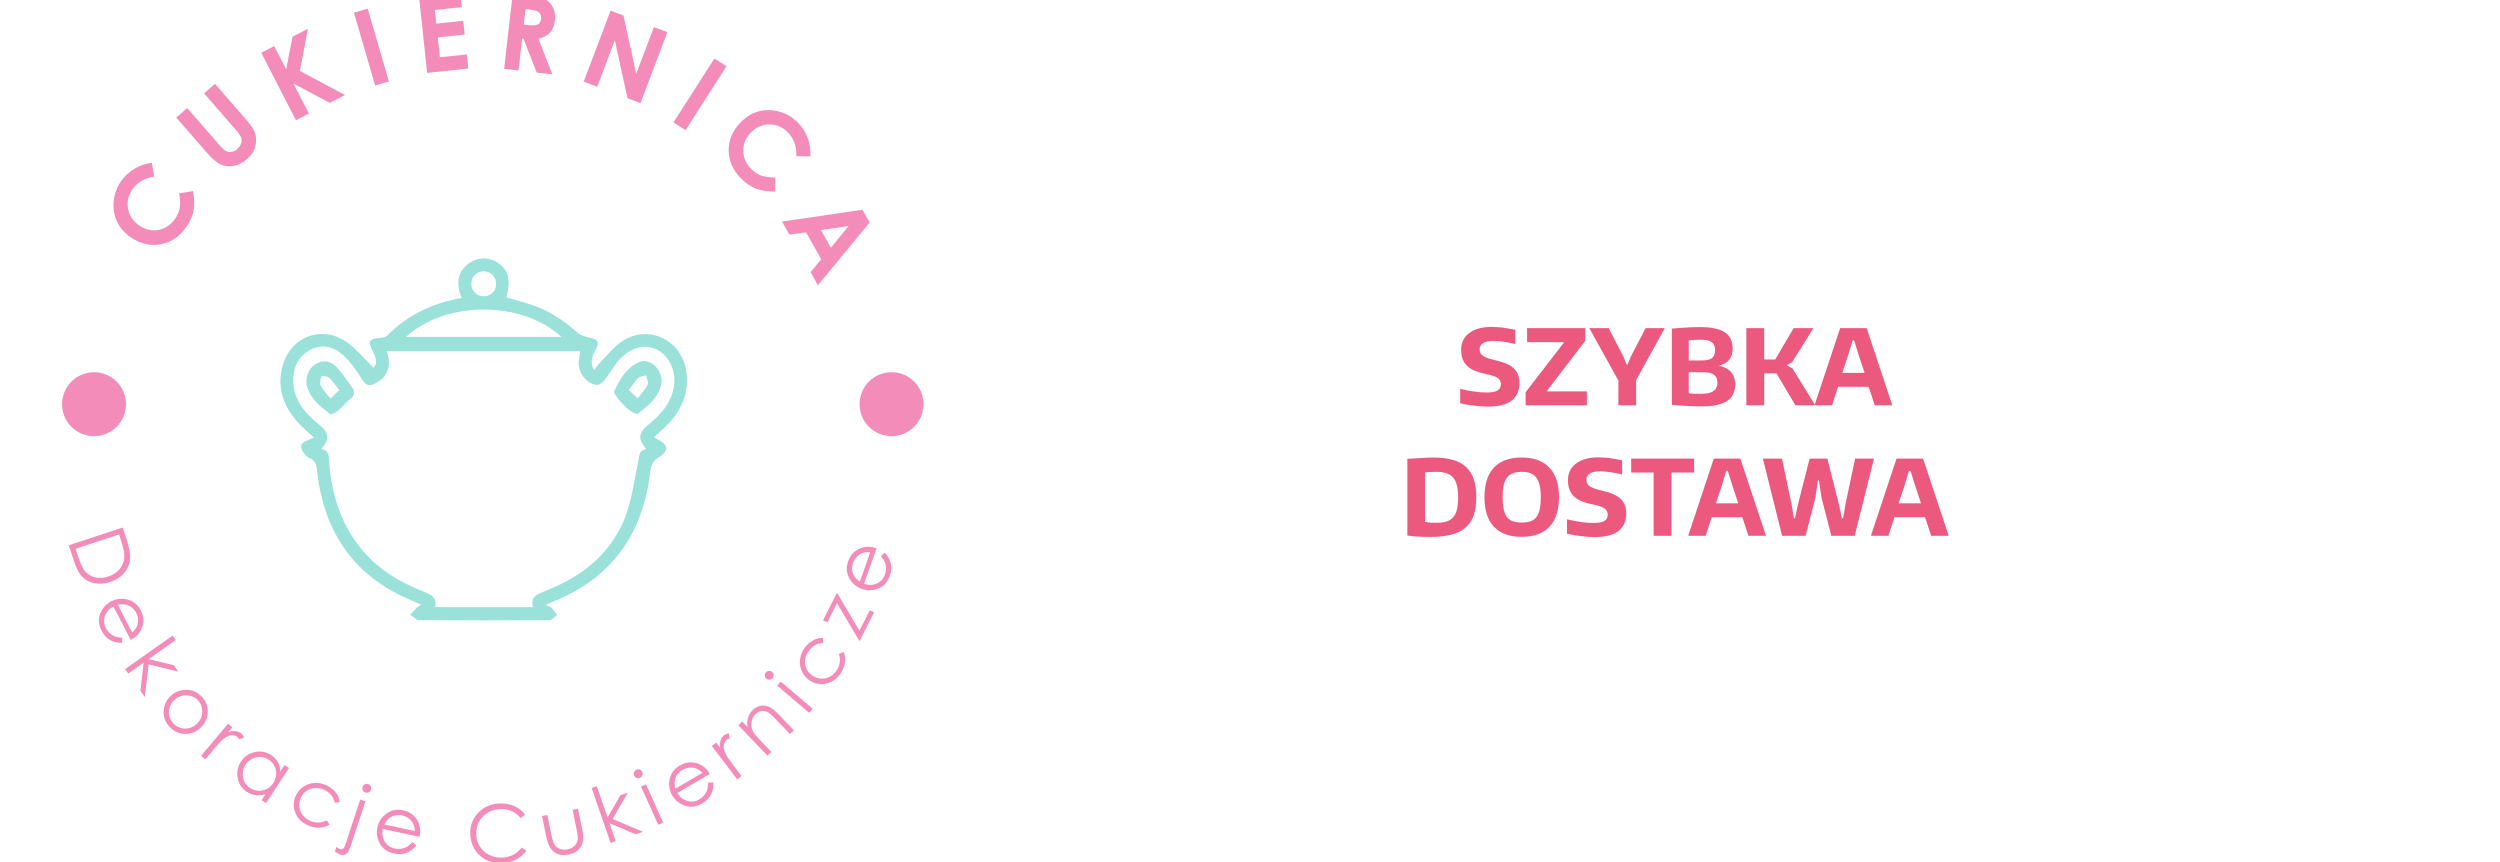 <?xml version="1.0" encoding="UTF-8" standalone="no"?>
<!-- Created with Inkscape (http://www.inkscape.org/) -->

<svg
   id="svg2"
   version="1.1"
   inkscape:version="1.2.2 (732a01da63, 2022-12-09, custom)"
   width="319"
   height="110"
   sodipodi:docname="logo.svg"
   inkscape:export-filename="/home/pi/Downloads/logo_black.png"
   inkscape:export-xdpi="96.093544"
   inkscape:export-ydpi="96.093544"
   xml:space="preserve"
   xmlns:inkscape="http://www.inkscape.org/namespaces/inkscape"
   xmlns:sodipodi="http://sodipodi.sourceforge.net/DTD/sodipodi-0.dtd"
   xmlns:xlink="http://www.w3.org/1999/xlink"
   xmlns="http://www.w3.org/2000/svg"
   xmlns:svg="http://www.w3.org/2000/svg"
   xmlns:rdf="http://www.w3.org/1999/02/22-rdf-syntax-ns#"
   xmlns:cc="http://creativecommons.org/ns#"
   xmlns:dc="http://purl.org/dc/elements/1.1/"><defs
     id="defs6"><linearGradient
       inkscape:collect="always"
       id="linearGradient3834"><stop
         style="stop-color:#e3dbdb;stop-opacity:1;"
         offset="0"
         id="stop3836" /><stop
         style="stop-color:#e3dbdb;stop-opacity:0;"
         offset="1"
         id="stop3838" /></linearGradient><style
       id="style692"
       type="text/css">.fil0 {fill:url(#id0)}</style><linearGradient
       id="id0"
       y2="72.693"
       gradientUnits="userSpaceOnUse"
       y1="1565.4"
       x2="2098.5"
       x1="389"><stop
         id="stop694"
         stop-color="#004AF7"
         offset="0" /><stop
         id="stop696"
         stop-color="#7F7C7C"
         offset="0" /><stop
         id="stop698"
         stop-color="#004AF7"
         offset="0" /><stop
         id="stop700"
         stop-color="#F60455"
         offset=".51" /><stop
         id="stop702"
         stop-color="#FFAE00"
         offset="1" /></linearGradient><style
       id="style1120">.cls-1{fill:#7e1908;}.cls-2{fill:#1d1d1b;}.cls-3{fill:#020304;}</style><clipPath
       clipPathUnits="userSpaceOnUse"
       id="clipPath418"><path
         inkscape:connector-curvature="0"
         d="M 0,500 H 500 V 0 H 0 Z"
         id="path420" /></clipPath><clipPath
       clipPathUnits="userSpaceOnUse"
       id="clipPath346"><path
         inkscape:connector-curvature="0"
         d="M 0,500 H 500 V 0 H 0 Z"
         id="path348" /></clipPath><radialGradient
       inkscape:collect="always"
       xlink:href="#linearGradient3834"
       id="radialGradient3840"
       cx="952.538"
       cy="2351.771"
       fx="952.538"
       fy="2351.771"
       r="698.918"
       gradientTransform="matrix(1,0,0,0.353,0,1522.311)"
       gradientUnits="userSpaceOnUse" /><clipPath
       clipPathUnits="userSpaceOnUse"
       id="clipPath20"><path
         inkscape:connector-curvature="0"
         d="m 395.251,399.996 c 0,-9.821 7.962,-17.782 17.782,-17.782 v 0 10.553 c 0,9.821 -7.961,17.782 -17.782,17.782 v 0 z"
         id="path22" /></clipPath><mask
       maskUnits="userSpaceOnUse"
       x="0"
       y="0"
       width="1"
       height="1"
       id="mask38"><g
         id="g40"><g
           clip-path="url(#clipPath28)"
           id="g42"><g
             id="g44"><g
               id="g46"><path
                 inkscape:connector-curvature="0"
                 d="M -32768,32767 H 32767 V -32768 H -32768 Z"
                 style="fill:url(#linearGradient32);stroke:none"
                 id="path48" /></g></g></g></g></mask><clipPath
       clipPathUnits="userSpaceOnUse"
       id="clipPath28"><path
         inkscape:connector-curvature="0"
         d="M -32768,32767 H 32767 V -32768 H -32768 Z"
         id="path30" /></clipPath><linearGradient
       x1="0"
       y1="0"
       x2="1"
       y2="0"
       gradientUnits="userSpaceOnUse"
       gradientTransform="matrix(24.171,-32.741,-32.741,-24.171,387.708,418.643)"
       spreadMethod="pad"
       id="linearGradient32"><stop
         style="stop-opacity:1;stop-color:#ffffff"
         offset="0"
         id="stop34" /><stop
         style="stop-opacity:0.97;stop-color:#ffffff"
         offset="1"
         id="stop36" /></linearGradient><linearGradient
       inkscape:collect="always"
       xlink:href="#linearGradient54"
       id="linearGradient4593"
       gradientUnits="userSpaceOnUse"
       gradientTransform="matrix(24.171,-32.741,-32.741,-24.171,387.708,418.643)"
       spreadMethod="pad"
       x1="0"
       y1="0"
       x2="1"
       y2="0" /><linearGradient
       x1="0"
       y1="0"
       x2="1"
       y2="0"
       gradientUnits="userSpaceOnUse"
       gradientTransform="matrix(24.171,-32.741,-32.741,-24.171,387.708,418.643)"
       spreadMethod="pad"
       id="linearGradient54"><stop
         style="stop-opacity:1;stop-color:#00d47e"
         offset="0"
         id="stop56" /><stop
         style="stop-opacity:1;stop-color:#2adeff"
         offset="1"
         id="stop58" /></linearGradient><clipPath
       clipPathUnits="userSpaceOnUse"
       id="clipPath66"><path
         inkscape:connector-curvature="0"
         d="m 413.033,431.488 c -9.82,0 -17.782,-7.962 -17.782,-17.782 v 0 h 10.554 c 9.822,0 17.783,7.961 17.783,17.782 v 0 z"
         id="path68" /></clipPath><mask
       maskUnits="userSpaceOnUse"
       x="0"
       y="0"
       width="1"
       height="1"
       id="mask86"><g
         id="g88"><g
           clip-path="url(#clipPath74)"
           id="g90"><g
             id="g92"><g
               id="g94"><path
                 inkscape:connector-curvature="0"
                 d="M -32768,32767 H 32767 V -32768 H -32768 Z"
                 style="fill:url(#linearGradient78);stroke:none"
                 id="path96" /></g></g></g></g></mask><clipPath
       clipPathUnits="userSpaceOnUse"
       id="clipPath74"><path
         inkscape:connector-curvature="0"
         d="M -32768,32767 H 32767 V -32768 H -32768 Z"
         id="path76" /></clipPath><linearGradient
       x1="0"
       y1="0"
       x2="1"
       y2="0"
       gradientUnits="userSpaceOnUse"
       gradientTransform="matrix(37.955,49.574,49.574,-37.955,381.75,386.457)"
       spreadMethod="pad"
       id="linearGradient78"><stop
         style="stop-opacity:1;stop-color:#ffffff"
         offset="0"
         id="stop80" /><stop
         style="stop-opacity:1;stop-color:#ffffff"
         offset="0.218"
         id="stop82" /><stop
         style="stop-opacity:0.97;stop-color:#ffffff"
         offset="1"
         id="stop84" /></linearGradient><linearGradient
       inkscape:collect="always"
       xlink:href="#linearGradient102"
       id="linearGradient4595"
       gradientUnits="userSpaceOnUse"
       gradientTransform="matrix(37.955,49.574,49.574,-37.955,381.75,386.457)"
       spreadMethod="pad"
       x1="0"
       y1="0"
       x2="1"
       y2="0" /><linearGradient
       x1="0"
       y1="0"
       x2="1"
       y2="0"
       gradientUnits="userSpaceOnUse"
       gradientTransform="matrix(37.955,49.574,49.574,-37.955,381.75,386.457)"
       spreadMethod="pad"
       id="linearGradient102"><stop
         style="stop-opacity:1;stop-color:#00bc7e"
         offset="0"
         id="stop104" /><stop
         style="stop-opacity:1;stop-color:#00bc7f"
         offset="0.218"
         id="stop106" /><stop
         style="stop-opacity:1;stop-color:#2adeff"
         offset="1"
         id="stop108" /></linearGradient><clipPath
       clipPathUnits="userSpaceOnUse"
       id="clipPath116"><path
         inkscape:connector-curvature="0"
         d="m 374.314,431.488 c 0,-9.821 7.96,-17.782 17.782,-17.782 v 0 10.554 c 0,9.821 -7.963,17.782 -17.782,17.782 v 0 z"
         id="path118" /></clipPath><mask
       maskUnits="userSpaceOnUse"
       x="0"
       y="0"
       width="1"
       height="1"
       id="mask134"><g
         id="g136"><g
           clip-path="url(#clipPath124)"
           id="g138-6"><g
             id="g140"><g
               id="g142-6"><path
                 inkscape:connector-curvature="0"
                 d="M -32768,32767 H 32767 V -32768 H -32768 Z"
                 style="fill:url(#linearGradient128);stroke:none"
                 id="path144-4" /></g></g></g></g></mask><clipPath
       clipPathUnits="userSpaceOnUse"
       id="clipPath124"><path
         inkscape:connector-curvature="0"
         d="M -32768,32767 H 32767 V -32768 H -32768 Z"
         id="path126" /></clipPath><linearGradient
       x1="0"
       y1="0"
       x2="1"
       y2="0"
       gradientUnits="userSpaceOnUse"
       gradientTransform="matrix(-32.176,61.239,61.239,32.176,395.772,403.954)"
       spreadMethod="pad"
       id="linearGradient128"><stop
         style="stop-opacity:1;stop-color:#ffffff"
         offset="0"
         id="stop130" /><stop
         style="stop-opacity:0.97;stop-color:#ffffff"
         offset="1"
         id="stop132" /></linearGradient><linearGradient
       inkscape:collect="always"
       xlink:href="#linearGradient150"
       id="linearGradient4597"
       gradientUnits="userSpaceOnUse"
       gradientTransform="matrix(-32.176,61.239,61.239,32.176,395.772,403.954)"
       spreadMethod="pad"
       x1="0"
       y1="0"
       x2="1"
       y2="0" /><linearGradient
       x1="0"
       y1="0"
       x2="1"
       y2="0"
       gradientUnits="userSpaceOnUse"
       gradientTransform="matrix(-32.176,61.239,61.239,32.176,395.772,403.954)"
       spreadMethod="pad"
       id="linearGradient150"><stop
         style="stop-opacity:1;stop-color:#00bc7e"
         offset="0"
         id="stop152" /><stop
         style="stop-opacity:1;stop-color:#2adeff"
         offset="1"
         id="stop154" /></linearGradient><clipPath
       clipPathUnits="userSpaceOnUse"
       id="clipPath162"><path
         inkscape:connector-curvature="0"
         d="m 374.211,392.767 v -10.471 c 0,-4.92 -3.989,-8.908 -8.907,-8.908 v 0 c -4.919,0 -8.907,3.988 -8.907,8.908 v 0 l -0.015,0.036 c -6.862,-3.617 -2.376,-26.765 14.077,-26.669 v 0 c 11.893,0.069 21.534,9.642 21.534,21.534 v 0 33.353 c -9.821,0 -17.782,-7.961 -17.782,-17.783"
         id="path164" /></clipPath><mask
       maskUnits="userSpaceOnUse"
       x="0"
       y="0"
       width="1"
       height="1"
       id="mask180"><g
         id="g182"><g
           clip-path="url(#clipPath170)"
           id="g184"><g
             id="g186"><g
               id="g188"><path
                 inkscape:connector-curvature="0"
                 d="M -32768,32767 H 32767 V -32768 H -32768 Z"
                 style="fill:url(#linearGradient174);stroke:none"
                 id="path190" /></g></g></g></g></mask><clipPath
       clipPathUnits="userSpaceOnUse"
       id="clipPath170"><path
         inkscape:connector-curvature="0"
         d="M -32768,32767 H 32767 V -32768 H -32768 Z"
         id="path172" /></clipPath><linearGradient
       x1="0"
       y1="0"
       x2="1"
       y2="0"
       gradientUnits="userSpaceOnUse"
       gradientTransform="matrix(32.278,-85.139,-85.139,-32.278,355.147,437.051)"
       spreadMethod="pad"
       id="linearGradient174"><stop
         style="stop-opacity:1;stop-color:#ffffff"
         offset="0"
         id="stop176" /><stop
         style="stop-opacity:0.97;stop-color:#ffffff"
         offset="1"
         id="stop178" /></linearGradient><linearGradient
       inkscape:collect="always"
       xlink:href="#linearGradient196"
       id="linearGradient4599"
       gradientUnits="userSpaceOnUse"
       gradientTransform="matrix(32.278,-85.139,-85.139,-32.278,355.147,437.051)"
       spreadMethod="pad"
       x1="0"
       y1="0"
       x2="1"
       y2="0" /><linearGradient
       x1="0"
       y1="0"
       x2="1"
       y2="0"
       gradientUnits="userSpaceOnUse"
       gradientTransform="matrix(32.278,-85.139,-85.139,-32.278,355.147,437.051)"
       spreadMethod="pad"
       id="linearGradient196"><stop
         style="stop-opacity:1;stop-color:#90145a"
         offset="0"
         id="stop198" /><stop
         style="stop-opacity:1;stop-color:#2adeff"
         offset="1"
         id="stop200" /></linearGradient><clipPath
       clipPathUnits="userSpaceOnUse"
       id="clipPath208"><path
         inkscape:connector-curvature="0"
         d="m 374.213,393.017 -0.003,-10.825 c 0.008,-3.941 -3.083,-8.136 -7.821,-8.733 v 0 c 4.817,0.456 25.707,3.761 25.707,26.783 v 0 10.307 c -9.822,0 -17.883,-7.711 -17.883,-17.532 m -8.806,-19.629 c 0.335,0.007 0.662,0.031 0.982,0.071 v 0 c -0.627,-0.06 -0.982,-0.071 -0.982,-0.071"
         id="path210" /></clipPath><mask
       maskUnits="userSpaceOnUse"
       x="0"
       y="0"
       width="1"
       height="1"
       id="mask226"><g
         id="g228"><g
           clip-path="url(#clipPath216)"
           id="g230"><g
             id="g232"><g
               id="g234"><path
                 inkscape:connector-curvature="0"
                 d="M -32768,32767 H 32767 V -32768 H -32768 Z"
                 style="fill:url(#linearGradient220);stroke:none"
                 id="path236" /></g></g></g></g></mask><clipPath
       clipPathUnits="userSpaceOnUse"
       id="clipPath216"><path
         inkscape:connector-curvature="0"
         d="M -32768,32767 H 32767 V -32768 H -32768 Z"
         id="path218" /></clipPath><linearGradient
       x1="0"
       y1="0"
       x2="1"
       y2="0"
       gradientUnits="userSpaceOnUse"
       gradientTransform="matrix(24.851,-47.826,-47.826,-24.851,357.412,433.036)"
       spreadMethod="pad"
       id="linearGradient220"><stop
         style="stop-opacity:1;stop-color:#ffffff"
         offset="0"
         id="stop222" /><stop
         style="stop-opacity:0.97;stop-color:#ffffff"
         offset="1"
         id="stop224" /></linearGradient><linearGradient
       inkscape:collect="always"
       xlink:href="#linearGradient242"
       id="linearGradient4601"
       gradientUnits="userSpaceOnUse"
       gradientTransform="matrix(24.851,-47.826,-47.826,-24.851,357.412,433.036)"
       spreadMethod="pad"
       x1="0"
       y1="0"
       x2="1"
       y2="0" /><linearGradient
       x1="0"
       y1="0"
       x2="1"
       y2="0"
       gradientUnits="userSpaceOnUse"
       gradientTransform="matrix(24.851,-47.826,-47.826,-24.851,357.412,433.036)"
       spreadMethod="pad"
       id="linearGradient242"><stop
         style="stop-opacity:1;stop-color:#90145a"
         offset="0"
         id="stop244" /><stop
         style="stop-opacity:1;stop-color:#2adeff"
         offset="1"
         id="stop246" /></linearGradient><clipPath
       clipPathUnits="userSpaceOnUse"
       id="clipPath254"><path
         inkscape:connector-curvature="0"
         d="m 338.718,377.132 c 0.036,-11.867 9.836,-21.507 21.534,-21.469 v 0 c 0.364,10e-4 1.238,-0.001 2.355,-0.003 v 0 c 2.146,-0.003 5.194,-0.006 7.281,0.009 v 0 c 0,0 1.141,-0.002 1.51,0.019 v 0 c 0,0 -0.365,0.03 -1.432,0.188 v 0 c -14.44,2.149 -13.466,26.419 -13.466,26.419 v 0 36.65 c 0,9.822 -7.961,17.784 -17.782,17.784 v 0 z"
         id="path256" /></clipPath><mask
       maskUnits="userSpaceOnUse"
       x="0"
       y="0"
       width="1"
       height="1"
       id="mask272"><g
         id="g274"><g
           clip-path="url(#clipPath262)"
           id="g276"><g
             id="g278"><g
               id="g280"><path
                 inkscape:connector-curvature="0"
                 d="M -32768,32767 H 32767 V -32768 H -32768 Z"
                 style="fill:url(#linearGradient266);stroke:none"
                 id="path282" /></g></g></g></g></mask><clipPath
       clipPathUnits="userSpaceOnUse"
       id="clipPath262"><path
         inkscape:connector-curvature="0"
         d="M -32768,32767 H 32767 V -32768 H -32768 Z"
         id="path264" /></clipPath><linearGradient
       x1="0"
       y1="0"
       x2="1"
       y2="0"
       gradientUnits="userSpaceOnUse"
       gradientTransform="matrix(47.492,-121.058,-121.058,-47.492,332.903,435.226)"
       spreadMethod="pad"
       id="linearGradient266"><stop
         style="stop-opacity:1;stop-color:#ffffff"
         offset="0"
         id="stop268" /><stop
         style="stop-opacity:0.97;stop-color:#ffffff"
         offset="1"
         id="stop270" /></linearGradient><linearGradient
       inkscape:collect="always"
       xlink:href="#linearGradient288"
       id="linearGradient4603"
       gradientUnits="userSpaceOnUse"
       gradientTransform="matrix(47.492,-121.058,-121.058,-47.492,332.903,435.226)"
       spreadMethod="pad"
       x1="0"
       y1="0"
       x2="1"
       y2="0" /><linearGradient
       x1="0"
       y1="0"
       x2="1"
       y2="0"
       gradientUnits="userSpaceOnUse"
       gradientTransform="matrix(47.492,-121.058,-121.058,-47.492,332.903,435.226)"
       spreadMethod="pad"
       id="linearGradient288"><stop
         style="stop-opacity:1;stop-color:#90145a"
         offset="0"
         id="stop290" /><stop
         style="stop-opacity:1;stop-color:#2adeff"
         offset="1"
         id="stop292" /></linearGradient><clipPath
       id="clipPath964"
       clipPathUnits="userSpaceOnUse"><path
         inkscape:connector-curvature="0"
         id="path962"
         d="M 0,500 H 500 V 0 H 0 Z" /></clipPath><clipPath
       id="clipPath1186"
       clipPathUnits="userSpaceOnUse"><path
         inkscape:connector-curvature="0"
         id="path1184"
         d="M 0,500 H 500 V 0 H 0 Z" /></clipPath><clipPath
       id="clipPath1452"
       clipPathUnits="userSpaceOnUse"><path
         inkscape:connector-curvature="0"
         id="path1450"
         d="M 0,500 H 500 V 0 H 0 Z" /></clipPath><clipPath
       id="clipPath1756"
       clipPathUnits="userSpaceOnUse"><path
         inkscape:connector-curvature="0"
         id="path1754"
         d="M 0,500 H 500 V 0 H 0 Z" /></clipPath><clipPath
       id="clipPath2014"
       clipPathUnits="userSpaceOnUse"><path
         inkscape:connector-curvature="0"
         id="path2012"
         d="M 0,500 H 500 V 0 H 0 Z" /></clipPath><clipPath
       id="clipPath2066"
       clipPathUnits="userSpaceOnUse"><path
         inkscape:connector-curvature="0"
         id="path2064"
         d="M 0,500 H 500 V 0 H 0 Z" /></clipPath></defs><sodipodi:namedview
     pagecolor="#ffffff"
     bordercolor="#666666"
     borderopacity="1"
     objecttolerance="10"
     gridtolerance="10"
     guidetolerance="10"
     inkscape:pageopacity="0"
     inkscape:pageshadow="2"
     inkscape:window-width="1920"
     inkscape:window-height="1020"
     id="namedview4"
     showgrid="false"
     inkscape:zoom="1.2271064"
     inkscape:cx="-56.637305"
     inkscape:cy="23.632832"
     inkscape:window-x="0"
     inkscape:window-y="40"
     inkscape:window-maximized="1"
     inkscape:current-layer="g135"
     inkscape:pagecheckerboard="0"
     width="200.186px"
     inkscape:showpageshadow="2"
     inkscape:deskcolor="#d1d1d1"
     showguides="false" /><g
     id="g3032"><g
       id="g7891"
       transform="matrix(0.765,0,0,-0.765,-56.421,545.789)"><g
         style="font-style:normal;font-variant:normal;font-weight:bold;font-stretch:normal;font-size:44.67px;line-height:90%;font-family:'Kitten Fat';-inkscape-font-specification:'Kitten Fat Bold';letter-spacing:0px;word-spacing:0px;fill:#eb597f;fill-opacity:1;stroke:none;stroke-width:0.951"
         id="text3067"
         transform="matrix(1.748,0,0,-1.748,19.577,983.028)"><g
           style="font-weight:normal;font-size:293.336px;line-height:125%;font-family:'Jenna Sue';-inkscape-font-specification:'Jenna Sue';fill:#eb597f;fill-opacity:1;stroke-width:0.951"
           id="text3025" /><g
           id="g3841"
           transform="matrix(0.254,0,0,0.254,51.76,192.836)"
           style="fill:#eb597f;fill-opacity:1;stroke-width:0.951"><g
             id="g3009"
             style="fill:#eb597f;fill-opacity:1;stroke-width:0.951"><g
               transform="matrix(0.944,0,0,0.944,-569.165,-375.803)"
               id="g3834"
               style="fill:#eb597f;fill-opacity:1;stroke-width:0.951"><g
                 style="font-style:normal;font-variant:normal;font-weight:bold;font-stretch:normal;font-size:95.5px;line-height:125%;font-family:'Encode Sans';-inkscape-font-specification:'Sans Bold';letter-spacing:0px;word-spacing:0px;fill:#eb597f;fill-opacity:1;stroke:none;stroke-width:0.951"
                 id="text3809"
                 transform="translate(-108.753,-107.263)"><g
                   id="g3095"
                   transform="matrix(1.272,0,0,1.272,-184.562,-172.7)"
                   style="fill:#eb597f;fill-opacity:1;stroke-width:0.951" /></g></g><g
               style="font-style:normal;font-variant:normal;font-weight:bold;font-stretch:normal;font-size:44.67px;line-height:90%;font-family:'Kitten Fat';-inkscape-font-specification:'Kitten Fat Bold';letter-spacing:0px;word-spacing:0px;fill:#eb597f;fill-opacity:1;stroke:none;stroke-width:0.951"
               id="g1211"
               transform="matrix(0.45,0,0,-0.45,-64.59,393.064)"><g
                 id="g1054"
                 style="fill:#eb597f;fill-opacity:1;stroke-width:0.951"><g
                   id="g135"
                   transform="matrix(12.443,0,0,-12.443,-7316.918,7194.068)"><g
                     id="surface6909"
                     transform="matrix(0.042,0,0,0.042,580.23,471.727)"><path
                       style="fill:#f38cb8;fill-opacity:1;fill-rule:nonzero;stroke:none"
                       d="m 355.438,476.441 3.707,21.98 c -15.762,2.598 -27.484,9.578 -35.168,20.941 -6.484,9.594 -8.668,19.902 -6.547,30.898 2.121,11.004 7.984,19.754 17.594,26.254 6.695,4.527 13.625,7.086 20.785,7.688 7.16,0.605 14.02,-0.754 20.574,-4.074 6.559,-3.32 12.031,-8.227 16.43,-14.734 3.75,-5.543 6.137,-11.312 7.172,-17.305 1.031,-5.996 0.672,-13.59 -1.078,-22.789 l 22.285,-3.816 c 2.227,12.316 2.508,22.711 0.844,31.203 -1.656,8.492 -5.352,16.969 -11.07,25.434 -10.555,15.605 -24.137,25.039 -40.758,28.297 -16.617,3.242 -32.664,-0.359 -48.137,-10.816 -10.008,-6.762 -17.379,-15.039 -22.102,-24.832 -4.715,-9.789 -6.594,-20.504 -5.617,-32.137 0.969,-11.645 4.75,-22.336 11.336,-32.074 5.598,-8.281 12.734,-15.07 21.418,-20.379 8.68,-5.301 18.125,-8.547 28.332,-9.738"
                       id="path259" /><path
                       style="fill:#f38cb8;fill-opacity:1;fill-rule:nonzero;stroke:none"
                       d="m 394.379,404.125 17.461,-15.195 51.453,59.117 c 4.434,5.094 8.012,8.309 10.738,9.648 2.727,1.328 5.672,1.738 8.82,1.215 3.148,-0.523 6.172,-2.039 9.074,-4.57 3.062,-2.664 5.094,-5.668 6.086,-9.008 0.992,-3.336 0.969,-6.461 -0.074,-9.371 -1.043,-2.914 -4.23,-7.434 -9.566,-13.559 l -49.559,-56.945 17.465,-15.203 47.438,54.508 c 8.008,9.203 13.043,16.027 15.105,20.496 2.07,4.465 3.078,9.625 3.043,15.48 -0.035,5.859 -1.266,11.242 -3.688,16.16 -2.43,4.91 -6.164,9.566 -11.219,13.961 -6.633,5.77 -13.727,9.27 -21.285,10.496 -7.562,1.227 -14.391,0.473 -20.484,-2.262 -6.098,-2.746 -13.891,-9.562 -23.375,-20.461 z m 0,0"
                       id="path261" /><path
                       style="fill:#f38cb8;fill-opacity:1;fill-rule:nonzero;stroke:none"
                       d="m 530.137,300.609 20.738,-10.664 19.102,37.16 10.16,-52.203 24.633,-12.664 -12.91,67.453 71.984,38.453 -24.328,12.508 -57.852,-30.812 24.621,47.891 -20.738,10.664 z m 0,0"
                       id="path263" /><path
                       style="fill:#f38cb8;fill-opacity:1;fill-rule:nonzero;stroke:none"
                       d="m 678.215,236.551 21.992,-6.402 33.863,116.379 -21.996,6.391 z m 0,0"
                       id="path265" /><path
                       style="fill:#f38cb8;fill-opacity:1;fill-rule:nonzero;stroke:none"
                       d="m 782.32,212.266 65.793,-7 2.383,22.453 -43.012,4.57 2.316,21.793 43.012,-4.57 2.348,22.035 -43.016,4.582 3.375,31.699 43.012,-4.57 2.395,22.531 -65.789,6.996 z m 0,0"
                       id="path267" /><path
                       style="fill:#f38cb8;fill-opacity:1;fill-rule:nonzero;stroke:none"
                       d="m 949.469,255.582 7.18,0.824 c 7.289,0.84 12.418,0.453 15.383,-1.148 2.969,-1.602 4.707,-4.617 5.211,-9.051 0.305,-2.629 -0.117,-4.996 -1.25,-7.09 -1.137,-2.102 -2.801,-3.707 -4.988,-4.816 -2.184,-1.117 -6.324,-2.02 -12.418,-2.715 l -6.285,-0.719 z m -17.527,-49.691 24.281,2.781 c 13.301,1.527 22.641,3.793 28.004,6.82 5.371,3.016 9.457,7.48 12.262,13.387 2.801,5.902 3.77,12.625 2.91,20.156 -0.906,7.906 -3.562,14.309 -7.969,19.195 -4.398,4.887 -10.578,8.254 -18.527,10.109 l 22.391,56.805 -25.059,-2.879 -21.23,-54.094 -2.102,-0.234 -5.84,50.988 -22.922,-2.625 z m 0,0"
                       id="path269" /><path
                       style="fill:#f38cb8;fill-opacity:1;fill-rule:nonzero;stroke:none"
                       d="m 1088.172,233.406 20.695,7.836 20.238,92.957 28.254,-74.578 21.574,8.164 -42.938,113.344 -20.75,-7.863 -20.27,-92.703 -28.168,74.355 -21.574,-8.172 z m 0,0"
                       id="path271" /><path
                       style="fill:#f38cb8;fill-opacity:1;fill-rule:nonzero;stroke:none"
                       d="m 1254.004,309.812 19.289,12.344 -65.305,102.09 -19.297,-12.332 z m 0,0"
                       id="path273" /><path
                       style="fill:#f38cb8;fill-opacity:1;fill-rule:nonzero;stroke:none"
                       d="m 1407.305,466.234 -22.285,-0.445 c 0.379,-15.969 -4.301,-28.781 -14.039,-38.445 -8.219,-8.156 -17.934,-12.219 -29.141,-12.18 -11.203,0.027 -20.895,4.164 -29.066,12.398 -5.695,5.742 -9.504,12.07 -11.426,18.996 -1.918,6.918 -1.859,13.91 0.184,20.973 2.039,7.062 5.844,13.355 11.414,18.875 4.75,4.723 9.977,8.145 15.672,10.273 5.699,2.129 13.227,3.191 22.594,3.184 l -0.398,22.602 c -12.512,-0.105 -22.785,-1.766 -30.816,-4.977 -8.031,-3.211 -15.676,-8.41 -22.93,-15.609 -13.371,-13.273 -20.113,-28.375 -20.215,-45.309 -0.105,-16.93 6.422,-32.027 19.574,-45.289 8.516,-8.574 18.016,-14.273 28.512,-17.09 10.496,-2.82 21.375,-2.66 32.629,0.461 11.254,3.117 21.055,8.82 29.398,17.102 7.094,7.039 12.445,15.32 16.039,24.836 3.598,9.52 5.027,19.395 4.301,29.645"
                       id="path275" /><path
                       style="fill:#f38cb8;fill-opacity:1;fill-rule:nonzero;stroke:none"
                       d="m 1468.398,577.469 -44.227,6.305 15.941,28.238 z m 22.156,-26.105 11.504,20.367 -82.617,100.191 -11.789,-20.879 17.078,-20.535 -24.32,-43.062 -26.586,3.684 -11.785,-20.875 z m 0,0"
                       id="path277" /><path
                       style="fill:#f38cb8;fill-opacity:1;fill-rule:nonzero;stroke:none"
                       d="m 233.57,1092.973 3.281,9.949 c 3.926,11.887 7.387,19.891 10.383,24 4.242,5.785 9.711,9.621 16.406,11.516 6.695,1.902 13.996,1.539 21.906,-1.07 8.297,-2.734 14.727,-7.082 19.281,-13.043 4.559,-5.957 6.746,-12.883 6.559,-20.781 -0.141,-5.914 -2.25,-15.055 -6.328,-27.418 l -2.008,-6.082 z m -10.852,-5.562 86.035,-28.395 5.887,17.844 c 4.242,12.863 6.293,22.543 6.145,29.035 -0.172,9.309 -3.09,17.504 -8.75,24.578 -5.66,7.082 -13.484,12.27 -23.465,15.562 -8.617,2.848 -16.816,3.484 -24.598,1.922 -7.777,-1.559 -14.211,-4.801 -19.289,-9.715 -5.086,-4.918 -9.391,-12.734 -12.93,-23.457 z m 0,0"
                       id="path279" /><path
                       style="fill:#f38cb8;fill-opacity:1;fill-rule:nonzero;stroke:none"
                       d="m 323.969,1226.812 c 3.551,-3.141 6.051,-6.312 7.477,-9.535 1.434,-3.219 2.062,-6.816 1.898,-10.805 -0.172,-3.988 -1.172,-7.746 -3.004,-11.289 -3.023,-5.84 -7.5,-9.895 -13.43,-12.145 -4.324,-1.652 -9.625,-1.848 -15.906,-0.582 z m -16.031,8.297 -0.047,8.207 c -5.25,0.039 -9.871,-0.676 -13.859,-2.125 -3.988,-1.453 -7.547,-3.562 -10.672,-6.348 -3.125,-2.773 -5.82,-6.356 -8.09,-10.738 -5.023,-9.707 -5.773,-18.941 -2.246,-27.707 3.531,-8.777 9.305,-15.23 17.324,-19.391 7.551,-3.902 15.477,-5.066 23.781,-3.496 10.559,1.996 18.383,7.91 23.484,17.766 5.254,10.145 5.598,20.238 1.043,30.277 -3.203,7.121 -8.852,12.82 -16.941,17.105 l -27.727,-53.547 c -6.836,3.727 -11.359,8.867 -13.566,15.426 -2.207,6.559 -1.688,12.98 1.566,19.258 1.566,3.031 3.617,5.703 6.152,8.023 2.539,2.328 5.203,4.035 7.984,5.141 2.777,1.105 6.723,1.824 11.812,2.148"
                       id="path281" /><path
                       style="fill:#f38cb8;fill-opacity:1;fill-rule:nonzero;stroke:none"
                       d="m 388.547,1231.645 4.977,7.039 -43.215,30.527 40.016,9.774 7.305,10.34 -47.359,-11.633 -6.121,52.059 -7.008,-9.914 5.168,-44.973 -24.637,17.41 -4.977,-7.039 z m 0,0"
                       id="path283" /><path
                       style="fill:#f38cb8;fill-opacity:1;fill-rule:nonzero;stroke:none"
                       d="m 429.039,1335.102 c -4.91,-5.231 -11.055,-7.91 -18.445,-8.047 -7.383,-0.129 -13.816,2.375 -19.297,7.519 -3.531,3.316 -6.023,7.262 -7.469,11.84 -1.449,4.578 -1.633,9.101 -0.559,13.578 1.07,4.477 3.242,8.457 6.516,11.941 3.266,3.484 7.105,5.902 11.5,7.258 4.395,1.352 8.922,1.457 13.59,0.301 4.66,-1.145 8.754,-3.387 12.289,-6.699 5.477,-5.137 8.383,-11.414 8.703,-18.805 0.324,-7.394 -1.957,-13.691 -6.828,-18.887 m 6.172,-5.754 c 7.066,7.527 10.195,16.324 9.387,26.387 -0.746,9.168 -4.52,16.934 -11.316,23.305 -6.824,6.414 -15.023,9.633 -24.59,9.672 -9.566,0.031 -17.852,-3.684 -24.859,-11.148 -7.035,-7.5 -10.23,-16.023 -9.59,-25.562 0.645,-9.551 4.379,-17.52 11.207,-23.93 6.766,-6.351 14.742,-9.605 23.938,-9.773 10.121,-0.191 18.73,3.492 25.824,11.051"
                       id="path285" /><path
                       style="fill:#f38cb8;fill-opacity:1;fill-rule:nonzero;stroke:none"
                       d="m 477.156,1372.449 6.742,5.664 -6.297,7.496 c 4.492,-1.266 8.469,-1.684 11.926,-1.27 3.465,0.414 6.402,1.637 8.824,3.672 1.82,1.531 3.285,3.754 4.379,6.652 l -8.117,2.672 c -0.879,-1.762 -1.793,-3.039 -2.734,-3.824 -2.199,-1.848 -5.082,-2.727 -8.645,-2.641 -3.562,0.094 -7.477,1.59 -11.742,4.492 -3.273,2.238 -8.648,7.801 -16.121,16.695 l -14.586,17.352 -6.742,-5.672 z m 0,0"
                       id="path287" /><path
                       style="fill:#f38cb8;fill-opacity:1;fill-rule:nonzero;stroke:none"
                       d="m 542.008,1429.844 c -4.02,-2.625 -8.371,-4.062 -13.059,-4.309 -4.691,-0.246 -9.207,0.758 -13.547,3.019 -4.344,2.258 -7.812,5.379 -10.414,9.363 -2.578,3.945 -4.035,8.383 -4.363,13.312 -0.332,4.926 0.559,9.512 2.66,13.75 2.105,4.242 5.113,7.641 9.027,10.199 3.945,2.578 8.34,4.027 13.18,4.348 4.836,0.317 9.316,-0.602 13.441,-2.75 4.129,-2.156 7.582,-5.359 10.363,-9.621 4.238,-6.484 5.648,-13.305 4.223,-20.461 -1.426,-7.156 -5.262,-12.773 -11.512,-16.852 m 32.453,13.332 -36.652,56.094 -7.117,-4.652 6.301,-9.641 c -5.426,1.703 -10.629,2.25 -15.605,1.652 -4.977,-0.606 -9.699,-2.371 -14.172,-5.285 -7.938,-5.188 -12.836,-12.496 -14.695,-21.922 -1.855,-9.438 -0.094,-18.273 5.301,-26.52 5.273,-8.082 12.625,-13.137 22.047,-15.176 9.422,-2.035 18.121,-0.445 26.098,4.769 4.602,3.004 8.129,6.711 10.582,11.109 2.445,4.391 3.805,9.473 4.059,15.223 l 6.738,-10.312 z m 0,0"
                       id="path289" /><path
                       style="fill:#f38cb8;fill-opacity:1;fill-rule:nonzero;stroke:none"
                       d="m 655.516,1497.594 -7.977,1.051 c -2.148,-9.578 -7.875,-16.473 -17.18,-20.684 -7.434,-3.363 -14.688,-3.766 -21.766,-1.211 -7.078,2.562 -12.164,7.262 -15.258,14.098 -2.016,4.445 -2.777,9.145 -2.297,14.086 0.488,4.953 2.215,9.398 5.172,13.348 2.965,3.949 6.891,7.031 11.785,9.246 8.969,4.062 17.91,3.809 26.816,-0.769 l 4.375,6.918 c -4.902,3.07 -10.363,4.703 -16.379,4.898 -6.016,0.199 -12.164,-1.121 -18.453,-3.973 -9.648,-4.363 -16.266,-11.055 -19.848,-20.07 -3.586,-9.012 -3.387,-17.906 0.594,-26.699 2.676,-5.91 6.645,-10.726 11.91,-14.449 5.27,-3.727 11.148,-5.828 17.629,-6.316 6.488,-0.496 12.949,0.715 19.383,3.629 4.043,1.824 7.664,4.207 10.863,7.144 3.199,2.938 5.66,5.992 7.383,9.16 1.719,3.168 2.805,6.695 3.246,10.594"
                       id="path291" /><path
                       style="fill:#f38cb8;fill-opacity:1;fill-rule:nonzero;stroke:none"
                       d="m 700.914,1468.863 c 1.871,0.613 3.242,1.801 4.109,3.551 0.871,1.762 0.996,3.574 0.379,5.449 -0.602,1.836 -1.777,3.195 -3.52,4.094 -1.746,0.895 -3.551,1.031 -5.426,0.414 -1.871,-0.621 -3.238,-1.805 -4.109,-3.559 -0.867,-1.754 -1.004,-3.555 -0.398,-5.383 0.621,-1.871 1.797,-3.258 3.543,-4.152 1.742,-0.894 3.547,-1.031 5.422,-0.414 m -12.672,24.875 8.305,2.734 -24.137,73.23 c -1.758,5.348 -4.004,8.914 -6.738,10.723 -2.734,1.797 -5.781,2.144 -9.133,1.035 -2.77,-0.906 -5.668,-2.602 -8.699,-5.062 l 2.426,-7.379 c 1.812,1.855 3.594,3.074 5.348,3.648 2.227,0.734 4.184,0.355 5.879,-1.113 1.047,-0.949 2.184,-3.277 3.402,-6.988 z m 0,0"
                       id="path293" /><path
                       style="fill:#f38cb8;fill-opacity:1;fill-rule:nonzero;stroke:none"
                       d="m 775.48,1543.883 c -0.168,-4.731 -1.035,-8.68 -2.609,-11.828 -1.574,-3.152 -3.957,-5.93 -7.141,-8.34 -3.184,-2.394 -6.723,-4.012 -10.625,-4.855 -6.434,-1.375 -12.402,-0.488 -17.91,2.656 -4.02,2.285 -7.543,6.258 -10.559,11.91 z m -3.781,17.648 6.305,5.258 c -3.312,4.074 -6.793,7.195 -10.449,9.348 -3.656,2.156 -7.551,3.562 -11.684,4.207 -4.129,0.648 -8.609,0.453 -13.434,-0.578 -10.688,-2.293 -18.297,-7.582 -22.82,-15.879 -4.527,-8.297 -5.848,-16.863 -3.957,-25.703 1.781,-8.297 5.922,-15.16 12.418,-20.574 8.238,-6.883 17.785,-9.164 28.637,-6.84 11.172,2.387 19.184,8.535 24.039,18.438 3.461,7 4.27,14.984 2.434,23.949 l -58.957,-12.625 c -1.469,7.641 -0.375,14.406 3.285,20.273 3.664,5.879 8.949,9.551 15.863,11.035 3.336,0.715 6.707,0.832 10.113,0.348 3.398,-0.484 6.414,-1.449 9.035,-2.894 2.625,-1.449 5.68,-4.035 9.172,-7.762"
                       id="path295" /><path
                       style="fill:#f38cb8;fill-opacity:1;fill-rule:nonzero;stroke:none"
                       d="m 951.531,1517.473 -6.945,5.73 c -4.121,-4.984 -8.988,-8.703 -14.605,-11.16 -5.609,-2.445 -11.719,-3.551 -18.324,-3.312 -7.227,0.258 -13.852,2.227 -19.883,5.91 -6.031,3.688 -10.633,8.516 -13.812,14.48 -3.176,5.973 -4.637,12.602 -4.375,19.91 0.395,11.039 4.508,20.117 12.34,27.227 7.836,7.117 17.516,10.473 29.051,10.062 12.676,-0.453 23.105,-5.793 31.285,-16.031 l 7.332,5.16 c -4.309,5.91 -9.781,10.551 -16.418,13.934 -6.637,3.375 -14.121,5.215 -22.453,5.512 -15.84,0.559 -28.52,-4.262 -38.043,-14.484 -7.996,-8.625 -12.215,-19.242 -12.664,-31.836 -0.469,-13.258 3.781,-24.574 12.75,-33.953 8.973,-9.383 20.453,-14.32 34.449,-14.82 8.449,-0.297 16.145,1.105 23.07,4.207 6.934,3.102 12.68,7.59 17.246,13.465"
                       id="path297" /><path
                       style="fill:#f38cb8;fill-opacity:1;fill-rule:nonzero;stroke:none"
                       d="m 978.746,1519.863 8.449,-1.715 6.215,30.664 c 1.523,7.484 2.969,12.551 4.344,15.203 2.023,3.781 4.977,6.492 8.855,8.137 3.879,1.645 8.176,1.984 12.891,1.031 4.711,-0.957 8.484,-2.902 11.309,-5.848 2.824,-2.938 4.484,-6.383 4.981,-10.34 0.336,-2.707 -0.332,-8.16 -2,-16.375 l -6.215,-30.66 8.629,-1.75 6.543,32.23 c 1.832,9.051 2.16,16.09 0.977,21.105 -1.18,5.019 -3.633,9.254 -7.352,12.707 -3.723,3.457 -8.777,5.828 -15.176,7.133 -6.398,1.293 -12,1.082 -16.812,-0.644 -4.812,-1.73 -8.746,-4.703 -11.801,-8.918 -3.059,-4.219 -5.531,-11 -7.426,-20.336 z m 0,0"
                       id="path299" /><path
                       style="fill:#f38cb8;fill-opacity:1;fill-rule:nonzero;stroke:none"
                       d="m 1057.941,1475.055 8.152,-2.816 17.258,50.02 20.547,-35.699 11.965,-4.125 -24.387,42.23 48.285,20.414 -11.473,3.953 -41.742,-17.512 9.84,28.516 -8.152,2.82 z m 0,0"
                       id="path301" /><path
                       style="fill:#f38cb8;fill-opacity:1;fill-rule:nonzero;stroke:none"
                       d="m 1136.824,1472.852 7.859,-3.547 27.547,61.082 -7.863,3.547 z m -7.441,-26.918 c 1.789,-0.805 3.606,-0.856 5.445,-0.156 1.84,0.699 3.168,1.949 3.977,3.746 0.793,1.758 0.844,3.562 0.148,5.406 -0.691,1.844 -1.934,3.168 -3.719,3.973 -1.758,0.789 -3.551,0.832 -5.391,0.133 -1.84,-0.699 -3.156,-1.926 -3.949,-3.684 -0.812,-1.801 -0.867,-3.617 -0.176,-5.461 0.691,-1.848 1.914,-3.164 3.664,-3.957"
                       id="path303" /><path
                       style="fill:#f38cb8;fill-opacity:1;fill-rule:nonzero;stroke:none"
                       d="m 1234.836,1450.984 c -3.316,-3.387 -6.621,-5.711 -9.91,-6.973 -3.293,-1.254 -6.926,-1.699 -10.895,-1.316 -3.973,0.379 -7.68,1.574 -11.117,3.59 -5.676,3.328 -9.48,8.02 -11.414,14.055 -1.422,4.41 -1.336,9.707 0.254,15.914 z m 9.137,15.559 8.199,-0.383 c 0.312,5.238 -0.148,9.891 -1.391,13.949 -1.238,4.062 -3.164,7.726 -5.774,10.992 -2.609,3.269 -6.039,6.156 -10.293,8.652 -9.43,5.531 -18.613,6.766 -27.555,3.711 -8.945,-3.062 -15.699,-8.496 -20.277,-16.281 -4.297,-7.328 -5.883,-15.188 -4.746,-23.562 1.43,-10.645 6.926,-18.773 16.496,-24.387 9.852,-5.781 19.914,-6.668 30.18,-2.641 7.281,2.816 13.273,8.16 17.977,16.016 l -52.004,30.508 c 4.082,6.637 9.457,10.879 16.121,12.738 6.672,1.859 13.055,0.996 19.152,-2.582 2.938,-1.723 5.504,-3.918 7.684,-6.57 2.184,-2.656 3.754,-5.406 4.711,-8.242 0.957,-2.844 1.461,-6.812 1.52,-11.918"
                       id="path305" /><path
                       style="fill:#f38cb8;fill-opacity:1;fill-rule:nonzero;stroke:none"
                       d="m 1249.902,1407.918 7.02,-5.32 5.914,7.805 c -0.238,-4.66 0.231,-8.637 1.399,-11.922 1.172,-3.277 3.016,-5.875 5.535,-7.781 1.895,-1.441 4.387,-2.375 7.465,-2.797 l 0.805,8.5 c -1.91,0.48 -3.359,1.082 -4.344,1.824 -2.285,1.738 -3.781,4.351 -4.481,7.848 -0.703,3.496 -0.109,7.641 1.777,12.445 1.457,3.691 5.695,10.156 12.715,19.422 l 13.691,18.062 -7.023,5.32 z m 0,0"
                       id="path307" /><path
                       style="fill:#f38cb8;fill-opacity:1;fill-rule:nonzero;stroke:none"
                       d="m 1292.344,1374.875 6.234,-5.961 8.293,8.684 c -0.68,-5.699 -0.297,-10.828 1.16,-15.363 1.457,-4.543 3.965,-8.52 7.527,-11.922 3.621,-3.457 7.715,-5.606 12.277,-6.449 4.566,-0.836 9.004,-0.336 13.316,1.504 4.316,1.844 9.625,6.062 15.918,12.645 l 23.82,24.949 -6.234,5.953 -22.078,-23.113 c -5.332,-5.582 -9.121,-9.086 -11.371,-10.512 -3.785,-2.523 -7.473,-3.609 -11.066,-3.27 -3.598,0.34 -7.047,2.078 -10.336,5.234 -3.773,3.594 -5.965,8.074 -6.566,13.41 -0.602,5.348 0.383,10.316 2.949,14.902 1.703,2.977 5.606,7.656 11.699,14.035 l 16.973,17.773 -6.234,5.953 z m 0,0"
                       id="path309" /><path
                       style="fill:#f38cb8;fill-opacity:1;fill-rule:nonzero;stroke:none"
                       d="m 1354.363,1311.656 5.582,-6.57 51.062,43.395 -5.586,6.57 z m -18.25,-21.129 c 1.27,-1.496 2.887,-2.32 4.848,-2.477 1.969,-0.152 3.699,0.402 5.203,1.68 1.469,1.254 2.285,2.855 2.449,4.82 0.16,1.965 -0.391,3.691 -1.66,5.191 -1.246,1.465 -2.852,2.269 -4.816,2.43 -1.961,0.152 -3.68,-0.395 -5.148,-1.652 -1.5,-1.27 -2.336,-2.891 -2.5,-4.855 -0.16,-1.961 0.379,-3.676 1.625,-5.137"
                       id="path311" /><path
                       style="fill:#f38cb8;fill-opacity:1;fill-rule:nonzero;stroke:none"
                       d="m 1427.824,1235.535 -0.332,8.043 c -9.805,0.477 -17.582,4.926 -23.328,13.375 -4.59,6.75 -6.234,13.82 -4.926,21.238 1.309,7.414 5.062,13.23 11.266,17.449 4.039,2.742 8.535,4.305 13.488,4.676 4.957,0.371 9.637,-0.562 14.039,-2.801 4.398,-2.238 8.105,-5.582 11.129,-10.023 5.539,-8.137 6.82,-16.988 3.844,-26.555 l 7.562,-3.125 c 2.188,5.367 2.859,11.02 2.023,16.984 -0.84,5.961 -3.203,11.793 -7.082,17.496 -5.961,8.754 -13.684,14.129 -23.18,16.109 -9.496,1.98 -18.23,0.262 -26.207,-5.168 -5.363,-3.648 -9.426,-8.383 -12.191,-14.219 -2.762,-5.828 -3.828,-11.98 -3.199,-18.449 0.633,-6.481 2.934,-12.629 6.91,-18.469 2.492,-3.668 5.461,-6.824 8.899,-9.469 3.441,-2.656 6.875,-4.559 10.289,-5.711 3.414,-1.149 7.082,-1.605 10.996,-1.383"
                       id="path313" /><path
                       style="fill:#f38cb8;fill-opacity:1;fill-rule:nonzero;stroke:none"
                       d="m 1427.648,1207.102 22.242,-43.898 35.816,60.676 16.59,-32.742 6.809,3.453 -23.297,45.977 -35.883,-60.668 -15.52,30.629 z m 0,0"
                       id="path315" /><path
                       style="fill:#f38cb8;fill-opacity:1;fill-rule:nonzero;stroke:none"
                       d="m 1502.957,1098.621 c -4.723,-0.457 -8.742,-0.098 -12.07,1.059 -3.328,1.156 -6.391,3.156 -9.18,6 -2.797,2.856 -4.863,6.156 -6.191,9.91 -2.195,6.203 -2.09,12.234 0.32,18.105 1.746,4.281 5.234,8.285 10.445,12.008 z m 17.008,6.023 6.027,-5.574 c 3.613,3.805 6.258,7.66 7.926,11.566 1.668,3.91 2.555,7.941 2.66,12.125 0.113,4.18 -0.656,8.602 -2.301,13.246 -3.652,10.305 -9.883,17.168 -18.691,20.582 -8.812,3.422 -17.477,3.625 -25.988,0.609 -8.02,-2.84 -14.285,-7.824 -18.812,-14.969 -5.766,-9.059 -6.797,-18.82 -3.09,-29.281 3.812,-10.766 10.941,-17.918 21.387,-21.453 7.383,-2.535 15.406,-2.305 24.062,0.672 l -20.125,56.832 c 7.391,2.445 14.234,2.231 20.531,-0.641 6.297,-2.875 10.629,-7.641 12.988,-14.305 1.137,-3.219 1.688,-6.543 1.645,-9.98 -0.039,-3.441 -0.609,-6.551 -1.703,-9.34 -1.094,-2.785 -3.266,-6.152 -6.516,-10.09"
                       id="path317" /><path
                       style="fill:#f38cb8;fill-opacity:1;fill-rule:nonzero;stroke:none"
                       d="m 1588.059,862 c 0,28.203 -22.863,51.066 -51.066,51.066 -28.203,0 -51.066,-22.863 -51.066,-51.066 0,-28.203 22.863,-51.066 51.066,-51.066 28.203,0 51.066,22.863 51.066,51.066"
                       id="path319" /><path
                       style="fill:#f38cb8;fill-opacity:1;fill-rule:nonzero;stroke:none"
                       d="m 314.074,862 c 0,28.203 -22.863,51.066 -51.066,51.066 -28.203,0 -51.066,-22.863 -51.066,-51.066 0,-28.203 22.863,-51.066 51.066,-51.066 28.203,0 51.066,22.863 51.066,51.066"
                       id="path321" /><path
                       style="fill:#99e1d9;fill-opacity:1;fill-rule:nonzero;stroke:none"
                       d="m 905.398,669.766 c -0.008,-11.309 -8.602,-20.012 -19.793,-20.047 -11.211,-0.031 -19.84,8.605 -19.898,19.93 -0.062,11.363 8.438,19.953 19.781,19.984 11.34,0.035 19.918,-8.527 19.91,-19.867 m -144.301,84.801 h 248.699 c -63.418,-58.332 -184.664,-58.395 -248.699,0 m 384.148,179.316 c -13.621,-16.805 -12.848,-26.004 3.055,-38.879 18.828,-15.242 34.785,-32.32 40.23,-56.98 5.539,-25.098 -4.445,-50.832 -24.242,-62.039 -18.262,-10.344 -40.938,-6.625 -59.754,12.387 -10.07,10.176 -16.777,23.617 -25.855,34.895 -3.125,3.883 -9.312,8.582 -13.285,7.934 -17.746,-2.906 -30.328,-21.836 -27.949,-39.734 0.59,-4.434 1.383,-8.844 2.191,-13.969 H 730.855 c 7.191,22.449 2.895,39.613 -18.043,50.973 -10.457,5.676 -15.566,3.512 -21.805,-6.562 -8.52,-13.758 -18.285,-27.418 -30.129,-38.262 -14.539,-13.316 -32.977,-18.445 -52.004,-8.598 -18.738,9.703 -27.238,26.402 -27.598,47.129 -0.559,32 17.766,53.48 40.902,72.223 16.734,13.551 17.676,22.477 3.953,39.441 12.887,1.688 11.824,11.523 12.496,20.508 3.871,51.727 18.688,99.398 52.285,140.008 26.68,32.242 61.488,52.598 99.852,67.551 11.441,4.461 20.512,10.129 17.27,24.324 h 156.203 c -4.207,-12.945 2.879,-18.73 12.582,-22.859 7.551,-3.215 15.18,-6.269 22.672,-9.625 52.172,-23.355 92.641,-59.469 112.781,-113.496 10.371,-27.832 14.102,-58.18 20.285,-87.504 1.695,-8.035 0.453,-17.07 12.688,-18.863 M 984.203,1182.715 c 5.441,2.477 7.949,2.926 9.383,4.41 3.434,3.559 6.359,7.602 9.488,11.449 -4.484,2.918 -8.949,8.34 -13.457,8.375 -68.969,0.539 -137.945,0.559 -206.914,-0.016 -4.898,-0.039 -9.746,-5.641 -14.621,-8.652 3.66,-3.895 7.238,-7.871 11.031,-11.633 1.234,-1.226 3.023,-1.895 6.648,-4.074 -5.289,-2.465 -9.016,-4.402 -12.891,-5.976 -93.828,-38.184 -142.883,-109.367 -153.633,-208.656 -0.926,-8.547 -2.168,-15.793 -11.582,-19.48 -3.922,-1.535 -7.273,-5.555 -9.906,-9.16 -6.047,-8.273 -5.492,-15.199 5.355,-19.117 3.363,-1.215 6.523,-3 10.855,-5.027 -8.219,-7.711 -16.102,-14.367 -23.129,-21.832 -25.168,-26.754 -36.75,-57.93 -26.062,-94.191 13.336,-45.262 61.676,-63.52 100.707,-37.117 16.531,11.184 29.512,27.617 44.059,41.625 5.547,-6.34 5.613,-13.344 -1.141,-26.164 -8.613,-16.34 -6.324,-20.121 12.254,-21.449 3.789,-0.27 8.539,-1.281 10.996,-3.773 32.566,-33.004 72.348,-51.734 118.551,-60.008 -9.137,-22.801 -7.242,-42.742 14.172,-56.953 13.488,-8.953 32.102,-7.871 45.117,1.648 16.016,11.711 19.57,27.332 12.223,54.422 14.25,4.199 28.715,7.816 42.727,12.73 26.18,9.18 48.883,24.129 69.637,42.555 5.488,4.871 13.645,7.98 21.027,9.199 12.48,2.062 15.785,6.895 9.613,18.312 -5.43,10.043 -10.578,20.012 -2.586,33.441 3.305,-4.48 5.238,-7.926 7.93,-10.609 12.508,-12.469 23.535,-27.449 38.184,-36.547 42.816,-26.594 95.062,0.602 101.113,50.875 3.82,31.738 -6.676,58.422 -28.148,81.195 -7.164,7.602 -15.246,14.336 -23.555,22.07 1.899,1.312 3.461,2.789 5.309,3.609 17.336,7.684 19.043,18.68 2.246,28.562 -11.078,6.52 -12.547,14.66 -13.871,25.434 -11.449,93.258 -57.117,162.121 -144.539,200.801 -6.578,2.91 -13.211,5.691 -22.59,9.723"
                       id="path323" /><path
                       style="fill:#99e1d9;fill-opacity:1;fill-rule:nonzero;stroke:none"
                       d="m 1131.328,852.812 c 5.848,-7.691 12.324,-14.266 16.16,-22.125 1.781,-3.648 -1.562,-9.801 -2.586,-14.82 -4.285,1.375 -9.707,1.57 -12.609,4.375 -5.719,5.523 -10.035,12.496 -15.109,19.094 5.047,4.809 8.949,8.527 14.145,13.477 m 8.422,-59.82 c 17.504,-0.551 32.809,18.652 29.496,36.566 -4.051,21.914 -21.195,34.469 -36.922,47.457 -1.938,1.598 -9.75,-1.855 -13.359,-4.789 -6.957,-5.656 -13.226,-12.305 -19.039,-19.164 -2.906,-3.43 -6.992,-9.574 -5.738,-12.211 9.027,-19.016 19.34,-37.414 40.172,-46.348 2.066,-0.887 4.363,-1.234 5.391,-1.512"
                       id="path325" /><path
                       style="fill:#99e1d9;fill-opacity:1;fill-rule:nonzero;stroke:none"
                       d="m 654.734,839.562 c -5.258,-6.773 -9.672,-13.824 -15.504,-19.383 -2.836,-2.707 -8.324,-2.633 -12.613,-3.82 -0.883,5.016 -4.008,11.148 -2.176,14.805 3.902,7.793 10.371,14.301 16.188,21.852 5.531,-5.273 9.418,-8.984 14.105,-13.453 m -52.414,-13.004 c 0.051,-14.066 5.938,-24.988 18.797,-30.809 12.09,-5.473 22.809,-0.477 30.781,8.496 8.727,9.816 16.121,20.848 23.727,31.613 5.223,7.395 2.926,13.07 -4.16,18.559 -6.707,5.199 -11.805,12.457 -18.398,17.84 -3.648,2.98 -11.191,6.895 -13.098,5.41 -16.105,-12.559 -32.609,-25.258 -37.273,-47.016 -0.285,-1.328 -0.258,-2.723 -0.375,-4.094"
                       id="path327" /></g><g
                     aria-label="SZYBKA
DOSTAWA"
                     id="text528"
                     style="font-size:7.002px;line-height:1.25;font-family:'Encode Sans';-inkscape-font-specification:'Encode Sans Bold';stroke-width:0.5"><path
                       d="m 684.821,508.093 q -0.203,0 -0.441,-0.014 -0.231,-0.014 -0.483,-0.049 -0.245,-0.028 -0.49,-0.063 -0.245,-0.042 -0.469,-0.098 v -0.966 q 0.504,0.119 0.952,0.182 0.455,0.063 0.826,0.063 0.497,0 0.721,-0.133 0.231,-0.14 0.231,-0.413 0,-0.315 -0.252,-0.455 -0.245,-0.14 -0.707,-0.231 -0.434,-0.084 -0.756,-0.21 -0.315,-0.133 -0.532,-0.322 -0.21,-0.196 -0.315,-0.469 -0.105,-0.273 -0.105,-0.644 0,-0.357 0.14,-0.637 0.14,-0.28 0.406,-0.476 0.266,-0.203 0.644,-0.308 0.378,-0.105 0.854,-0.105 0.168,0 0.336,0.014 0.168,0.007 0.357,0.028 0.189,0.021 0.406,0.063 0.224,0.035 0.49,0.091 v 0.959 q -0.35,-0.098 -0.749,-0.154 -0.399,-0.063 -0.714,-0.063 -0.455,0 -0.693,0.147 -0.238,0.147 -0.238,0.42 0,0.294 0.238,0.448 0.238,0.154 0.77,0.273 0.399,0.084 0.707,0.21 0.315,0.119 0.525,0.301 0.21,0.175 0.322,0.427 0.112,0.252 0.112,0.595 0,0.784 -0.532,1.19 -0.525,0.399 -1.561,0.399 z"
                       style="text-align:center;text-anchor:middle"
                       id="path582" /><path
                       d="m 687.327,507.127 2.549,-3.305 v -0.056 h -2.451 v -0.938 h 3.9 v 0.854 l -2.549,3.333 v 0.056 h 2.661 v 0.938 h -4.11 z"
                       style="text-align:center;text-anchor:middle"
                       id="path584" /><path
                       d="m 693.552,506.349 -1.954,-3.522 h 1.302 l 0.987,1.911 0.217,0.532 h 0.063 l 0.217,-0.532 0.994,-1.911 h 1.288 l -1.925,3.487 v 1.694 h -1.19 z"
                       style="text-align:center;text-anchor:middle"
                       id="path586" /><path
                       d="m 699.167,508.079 q -0.497,0 -0.994,-0.028 -0.49,-0.021 -1.036,-0.077 v -5.111 q 0.539,-0.056 0.987,-0.077 0.448,-0.028 0.882,-0.028 1.162,0 1.687,0.35 0.525,0.35 0.525,1.106 0,0.441 -0.224,0.728 -0.224,0.287 -0.665,0.392 v 0.028 q 0.518,0.098 0.784,0.42 0.273,0.315 0.273,0.819 0,0.756 -0.546,1.12 -0.539,0.357 -1.673,0.357 z m -0.014,-0.847 q 1.043,0 1.043,-0.735 0,-0.378 -0.238,-0.546 -0.231,-0.168 -0.777,-0.168 h -0.91 v 1.407 q 0.063,0.014 0.133,0.021 0.07,0.007 0.168,0.014 0.098,0.007 0.238,0.007 0.14,0 0.343,0 z m -0.049,-2.234 q 0.511,0 0.721,-0.154 0.21,-0.161 0.21,-0.546 0,-0.378 -0.224,-0.532 -0.217,-0.161 -0.742,-0.161 -0.238,0 -0.434,0.014 -0.196,0.007 -0.364,0.035 v 1.344 z"
                       style="text-align:center;text-anchor:middle"
                       id="path588" /><path
                       d="m 702.136,502.828 h 1.197 v 2.101 h 0.742 l 1.232,-2.101 h 1.33 l -1.428,2.283 -0.329,0.182 v 0.056 l 0.35,0.182 1.533,2.479 h -1.33 l -1.281,-2.15 h -0.819 v 2.15 h -1.197 z"
                       style="text-align:center;text-anchor:middle"
                       id="path590" /><path
                       d="m 706.729,507.946 1.701,-5.118 h 1.778 l 1.701,5.118 v 0.063 h -1.155 l -0.413,-1.246 h -2.052 l -0.406,1.246 h -1.155 z m 3.34,-2.115 -0.385,-1.162 -0.315,-1.015 h -0.105 l -0.308,1.022 -0.385,1.155 z"
                       style="text-align:center;text-anchor:middle"
                       id="path592" /><path
                       d="m 680.903,516.838 q -0.42,0 -0.833,-0.028 -0.406,-0.021 -0.679,-0.07 v -5.146 q 0.546,-0.035 0.987,-0.056 0.448,-0.028 0.763,-0.028 0.756,0 1.295,0.154 0.546,0.154 0.896,0.483 0.35,0.322 0.518,0.826 0.168,0.504 0.168,1.204 0,0.707 -0.175,1.211 -0.175,0.504 -0.553,0.826 -0.371,0.322 -0.966,0.476 -0.588,0.147 -1.421,0.147 z m 0.455,-0.952 q 0.399,0 0.672,-0.084 0.273,-0.091 0.441,-0.294 0.175,-0.203 0.252,-0.525 0.077,-0.329 0.077,-0.805 0,-0.469 -0.084,-0.798 -0.077,-0.329 -0.252,-0.525 -0.175,-0.203 -0.462,-0.294 -0.28,-0.091 -0.686,-0.091 -0.154,0 -0.336,0.007 -0.182,0.007 -0.399,0.028 v 3.326 q 0.203,0.035 0.385,0.049 0.189,0.007 0.392,0.007 z"
                       style="text-align:center;text-anchor:middle"
                       id="path594" /><path
                       d="m 687.065,516.831 q -1.225,0 -1.862,-0.672 -0.637,-0.672 -0.637,-1.982 0,-1.323 0.637,-1.996 0.637,-0.672 1.862,-0.672 1.218,0 1.855,0.679 0.644,0.672 0.644,1.988 0,1.309 -0.644,1.982 -0.637,0.672 -1.855,0.672 z m 0,-0.959 q 0.35,0 0.595,-0.084 0.245,-0.091 0.392,-0.287 0.154,-0.203 0.224,-0.525 0.07,-0.322 0.07,-0.798 0,-0.469 -0.077,-0.791 -0.07,-0.329 -0.224,-0.532 -0.154,-0.203 -0.399,-0.294 -0.238,-0.091 -0.581,-0.091 -0.343,0 -0.588,0.091 -0.245,0.091 -0.399,0.294 -0.154,0.196 -0.224,0.525 -0.07,0.329 -0.07,0.798 0,0.476 0.07,0.798 0.07,0.322 0.217,0.525 0.154,0.196 0.399,0.287 0.245,0.084 0.595,0.084 z"
                       style="text-align:center;text-anchor:middle"
                       id="path596" /><path
                       d="m 691.987,516.845 q -0.203,0 -0.441,-0.014 -0.231,-0.014 -0.483,-0.049 -0.245,-0.028 -0.49,-0.063 -0.245,-0.042 -0.469,-0.098 v -0.966 q 0.504,0.119 0.952,0.182 0.455,0.063 0.826,0.063 0.497,0 0.721,-0.133 0.231,-0.14 0.231,-0.413 0,-0.315 -0.252,-0.455 -0.245,-0.14 -0.707,-0.231 -0.434,-0.084 -0.756,-0.21 -0.315,-0.133 -0.532,-0.322 -0.21,-0.196 -0.315,-0.469 -0.105,-0.273 -0.105,-0.644 0,-0.357 0.14,-0.637 0.14,-0.28 0.406,-0.476 0.266,-0.203 0.644,-0.308 0.378,-0.105 0.854,-0.105 0.168,0 0.336,0.014 0.168,0.007 0.357,0.028 0.189,0.021 0.406,0.063 0.224,0.035 0.49,0.091 v 0.959 q -0.35,-0.098 -0.749,-0.154 -0.399,-0.063 -0.714,-0.063 -0.455,0 -0.693,0.147 -0.238,0.147 -0.238,0.42 0,0.294 0.238,0.448 0.238,0.154 0.77,0.273 0.399,0.084 0.707,0.21 0.315,0.119 0.525,0.301 0.21,0.175 0.322,0.427 0.112,0.252 0.112,0.595 0,0.784 -0.532,1.19 -0.525,0.399 -1.561,0.399 z"
                       style="text-align:center;text-anchor:middle"
                       id="path598" /><path
                       d="m 695.915,512.518 h -1.505 v -0.938 h 4.222 v 0.938 h -1.519 v 4.243 h -1.197 z"
                       style="text-align:center;text-anchor:middle"
                       id="path600" /><path
                       d="m 698.253,516.698 1.701,-5.118 h 1.778 l 1.701,5.118 v 0.063 h -1.155 l -0.413,-1.246 h -2.052 l -0.406,1.246 h -1.155 z m 3.34,-2.115 -0.385,-1.162 -0.315,-1.015 h -0.105 l -0.308,1.022 -0.385,1.155 z"
                       style="text-align:center;text-anchor:middle"
                       id="path602" /><path
                       d="m 703.246,511.58 h 1.281 l 0.644,3.081 0.154,0.917 h 0.077 l 0.196,-0.917 0.784,-3.081 h 1.19 l 0.777,3.081 0.196,0.917 h 0.084 l 0.154,-0.917 0.651,-3.081 h 1.267 l -1.295,5.181 h -1.568 l -0.658,-2.549 -0.175,-1.169 h -0.063 l -0.175,1.169 -0.658,2.549 h -1.575 z"
                       style="text-align:center;text-anchor:middle"
                       id="path604" /><path
                       d="m 710.513,516.698 1.701,-5.118 h 1.778 l 1.701,5.118 v 0.063 h -1.155 l -0.413,-1.246 h -2.052 l -0.406,1.246 h -1.155 z m 3.34,-2.115 -0.385,-1.162 -0.315,-1.015 h -0.105 l -0.308,1.022 -0.385,1.155 z"
                       style="text-align:center;text-anchor:middle"
                       id="path606" /></g></g></g></g></g></g></g></g></g></svg>
